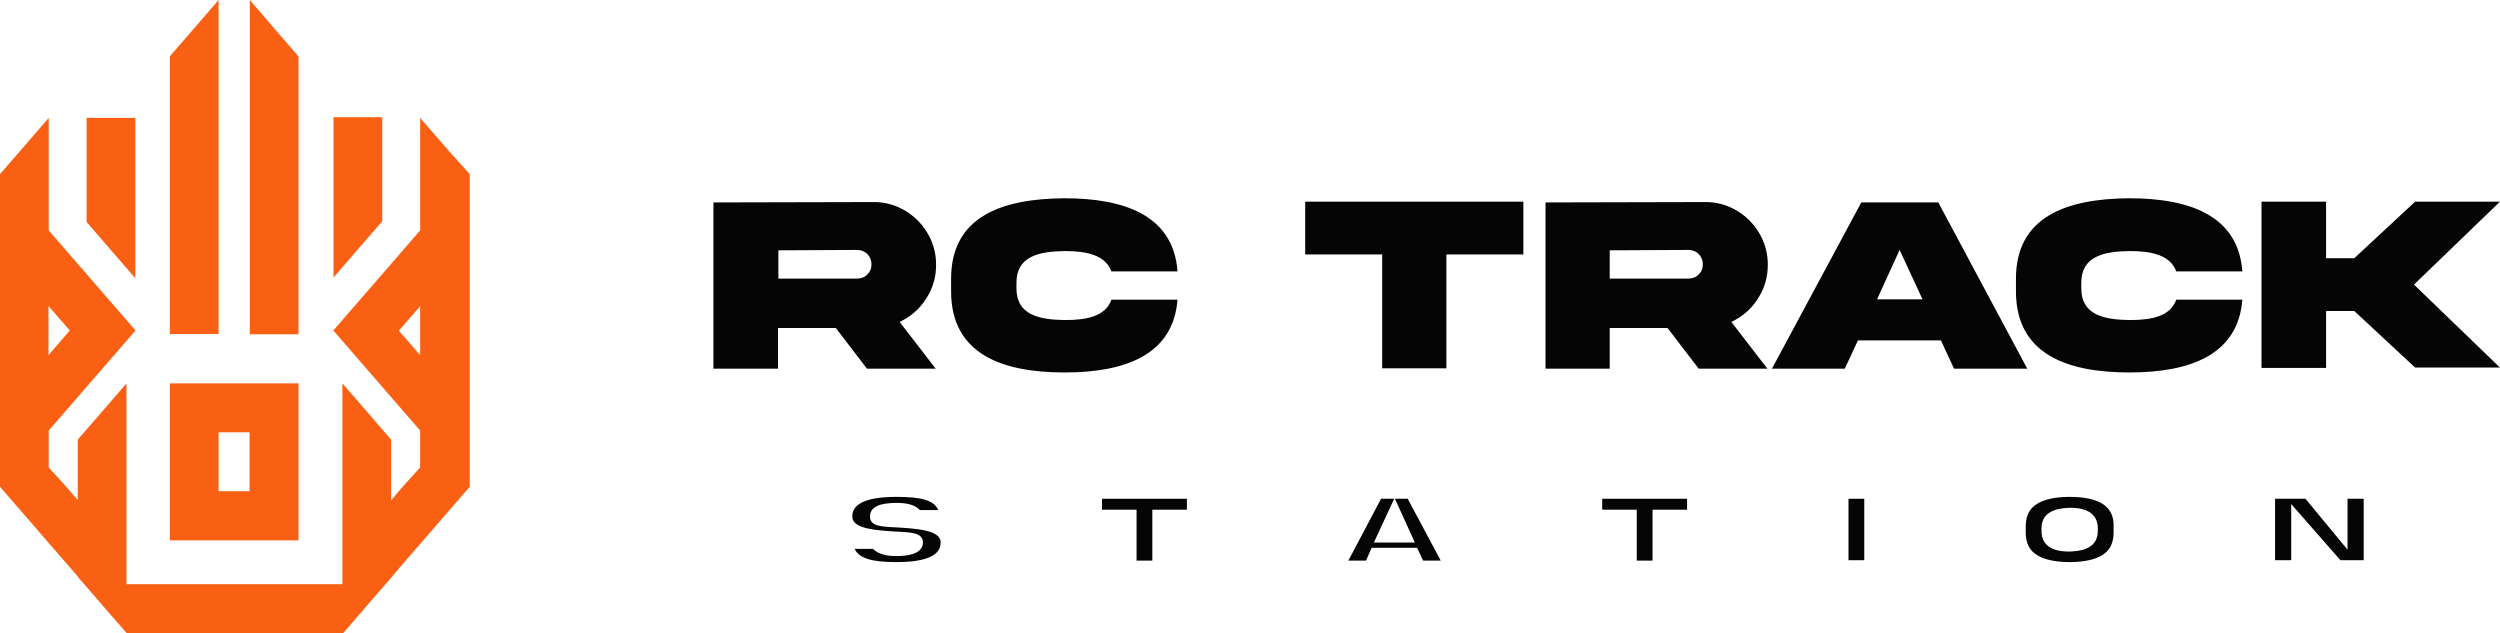 <svg width="150" height="38" viewBox="0 0 150 38" fill="none" xmlns="http://www.w3.org/2000/svg">
<path d="M52.402 12.123C54.452 12.101 56.187 13.82 56.165 15.901C56.165 16.648 55.962 17.326 55.556 17.937C55.173 18.548 54.633 19 53.979 19.317L56.142 22.122H52.019L50.149 19.679H46.68V22.122H42.805V12.146L52.402 12.123ZM46.702 15.019V16.715H51.433C51.659 16.715 51.861 16.648 52.042 16.467C52.222 16.286 52.289 16.105 52.289 15.856C52.289 15.381 51.929 14.996 51.433 14.996L46.702 15.019Z" fill="#050505"/>
<path d="M70.652 17.959C70.404 21.33 67.453 22.348 63.87 22.348C60.153 22.348 57.066 21.262 57.066 17.484V16.76C57.044 12.982 60.13 11.919 63.87 11.896C67.453 11.896 70.404 12.914 70.652 16.285H66.686C66.326 15.312 65.222 15.063 63.893 15.063C62.316 15.086 60.964 15.38 60.987 17.009V17.258C60.964 18.887 62.316 19.181 63.893 19.203C65.222 19.203 66.326 18.977 66.686 17.982H70.652V17.959Z" fill="#050505"/>
<path d="M82.931 22.099V15.267H78.312V12.1H91.402V15.267H86.784V22.099H82.931Z" fill="#050505"/>
<path d="M102.305 12.123C104.356 12.101 106.09 13.82 106.068 15.901C106.068 16.648 105.865 17.326 105.46 17.937C105.077 18.548 104.536 19 103.882 19.317L106.045 22.122H101.922L100.052 19.679H96.583V22.122H92.731V12.146L102.305 12.123ZM96.583 15.019V16.715H101.314C101.539 16.715 101.742 16.648 101.922 16.467C102.103 16.286 102.17 16.105 102.17 15.856C102.17 15.381 101.81 14.996 101.314 14.996L96.583 15.019Z" fill="#050505"/>
<path d="M111.678 12.145H116.297L121.636 22.121H117.243L116.455 20.424H111.476L110.687 22.121H106.316L111.678 12.145ZM112.625 17.958H115.351L113.976 14.995L112.625 17.958Z" fill="#050505"/>
<path d="M134.542 17.959C134.294 21.33 131.343 22.348 127.761 22.348C124.044 22.348 120.957 21.262 120.957 17.484V16.76C120.935 12.982 124.021 11.919 127.761 11.896C131.343 11.896 134.294 12.914 134.542 16.285H130.577C130.217 15.312 129.113 15.063 127.784 15.063C126.206 15.086 124.855 15.38 124.877 17.009V17.258C124.855 18.887 126.206 19.181 127.784 19.203C129.113 19.203 130.217 18.977 130.577 17.982H134.542V17.959Z" fill="#050505"/>
<path d="M139.566 18.683V22.076H135.691V12.1H139.566V15.493H141.256L144.906 12.1H149.998L144.838 17.076L149.998 22.053H144.906L141.256 18.66H139.566V18.683Z" fill="#050505"/>
<path d="M53.822 31.645C52.853 31.6 52.2 31.577 52.2 30.989C52.2 30.446 52.718 30.174 53.799 30.174C54.295 30.174 54.858 30.242 55.196 30.604H56.3C56.029 30.016 55.309 29.812 53.777 29.812C51.141 29.812 51.141 30.717 51.141 31.012C51.141 31.758 52.695 31.826 53.754 31.894C54.678 31.939 55.376 31.962 55.376 32.55C55.376 32.912 55.106 33.364 53.777 33.364C53.326 33.364 52.74 33.296 52.38 32.934H51.276C51.546 33.5 52.29 33.726 53.799 33.726C56.435 33.726 56.435 32.821 56.435 32.527C56.435 31.781 54.858 31.713 53.822 31.645Z" fill="#050505"/>
<path d="M71.213 29.926H66.121V30.582H68.194V33.636H69.14V30.582H71.213V29.926Z" fill="#050505"/>
<path d="M85.025 32.867L85.386 33.636H86.445L84.462 29.926H83.696L84.89 32.55H82.434L83.651 29.926H82.862L80.902 33.636H81.961L82.299 32.867H85.025Z" fill="#050505"/>
<path d="M101.224 29.926H96.133V30.582H98.206V33.636H99.152V30.582H101.224V29.926Z" fill="#050505"/>
<path d="M111.856 29.926H110.91V33.613H111.856V29.926Z" fill="#050505"/>
<path d="M124.179 29.812C123.097 29.812 122.354 30.039 121.948 30.446C121.678 30.717 121.543 31.102 121.543 31.6V31.939C121.543 32.437 121.678 32.821 121.948 33.093C122.354 33.5 123.12 33.726 124.179 33.726C125.238 33.726 126.004 33.5 126.409 33.093C126.68 32.821 126.815 32.437 126.815 31.939V31.6C126.837 30.853 126.567 29.812 124.179 29.812ZM125.869 31.826C125.891 33.047 124.607 33.07 124.179 33.093C123.751 33.093 122.467 33.07 122.489 31.826V31.735C122.467 30.514 123.751 30.491 124.179 30.468C124.607 30.468 125.891 30.491 125.869 31.735V31.826Z" fill="#050505"/>
<path d="M141.821 33.613V29.926H140.852V32.98L138.329 29.926H136.504V33.613H137.473V30.242L140.424 33.613H141.821Z" fill="#050505"/>
<path d="M13.115 0C12.145 1.134 11.161 2.255 10.191 3.376V20.041H13.115V0Z" fill="#FA6013"/>
<path d="M14.988 0V20.054H17.912V3.389C16.928 2.255 15.958 1.134 14.988 0Z" fill="#FA6013"/>
<path d="M8.119 7.072H5.195V13.317C6.165 14.451 7.149 15.572 8.119 16.692V7.072Z" fill="#FA6013"/>
<path d="M22.935 7.031H20.012V16.651C20.982 15.517 21.965 14.396 22.935 13.276V7.031Z" fill="#FA6013"/>
<path d="M25.208 7.072C25.208 7.513 25.208 7.953 25.208 8.407C25.208 10.208 25.208 12.022 25.208 13.824C23.467 15.825 21.739 17.84 19.999 19.828C21.739 21.829 23.467 23.831 25.208 25.832C25.208 26.566 25.208 27.313 25.208 28.047C24.636 28.661 24.052 29.314 23.467 30.022C23.467 28.808 23.467 27.593 23.467 26.379C22.497 25.245 21.514 24.124 20.544 23.003V35.052C16.225 35.052 11.906 35.052 7.588 35.052V23.003C6.617 24.138 5.634 25.258 4.664 26.379C4.664 27.593 4.664 28.794 4.664 30.008C4.079 29.314 3.495 28.661 2.923 28.047V25.832C4.664 23.831 6.392 21.829 8.132 19.828C6.392 17.826 4.664 15.825 2.923 13.824V8.407C2.923 7.966 2.923 7.526 2.923 7.072C1.953 8.206 0.97 9.327 0 10.448C0 11.035 0 11.462 0 11.782C0 12.956 0 12.823 0 14.971V24.685C0 25.939 0 27.193 0 28.447C0 28.701 0 28.954 0 29.208C0.066 29.274 0.12 29.341 0.186 29.421C1.528 30.969 2.87 32.517 4.212 34.065C4.372 34.238 4.518 34.425 4.677 34.598C4.677 34.612 4.677 34.612 4.677 34.625C4.81 34.772 4.93 34.919 5.063 35.065C5.9 36.039 6.75 37.013 7.588 37.974C7.601 37.987 7.601 37.987 7.614 38.001C11.933 38.001 16.251 38.001 20.57 38.001L20.583 37.987V38.001C21.181 37.307 21.779 36.613 22.377 35.919C22.63 35.639 22.869 35.345 23.121 35.065C23.254 34.919 23.374 34.772 23.507 34.625C23.507 34.625 23.507 34.625 23.507 34.612C23.666 34.425 23.826 34.251 23.972 34.065C25.314 32.517 26.656 30.969 27.998 29.421C28.065 29.355 28.118 29.288 28.184 29.208C28.184 28.914 28.184 28.661 28.184 28.447C28.184 26.633 28.184 27.14 28.184 24.685V14.971C28.184 12.81 28.184 12.943 28.184 11.782C28.184 11.462 28.184 11.048 28.184 10.448C27.161 9.327 26.178 8.206 25.208 7.072ZM25.208 21.309C24.782 20.815 24.357 20.322 23.932 19.841C24.357 19.348 24.782 18.854 25.208 18.373V21.309ZM2.91 21.309V18.36C3.335 18.854 3.761 19.348 4.186 19.828C3.761 20.322 3.335 20.815 2.91 21.309Z" fill="#FA6013"/>
<path d="M14.975 25.937V29.473H13.115V25.937H14.975ZM17.912 23.002H10.191V32.422H17.912V23.002Z" fill="#FA6013"/>
</svg>
